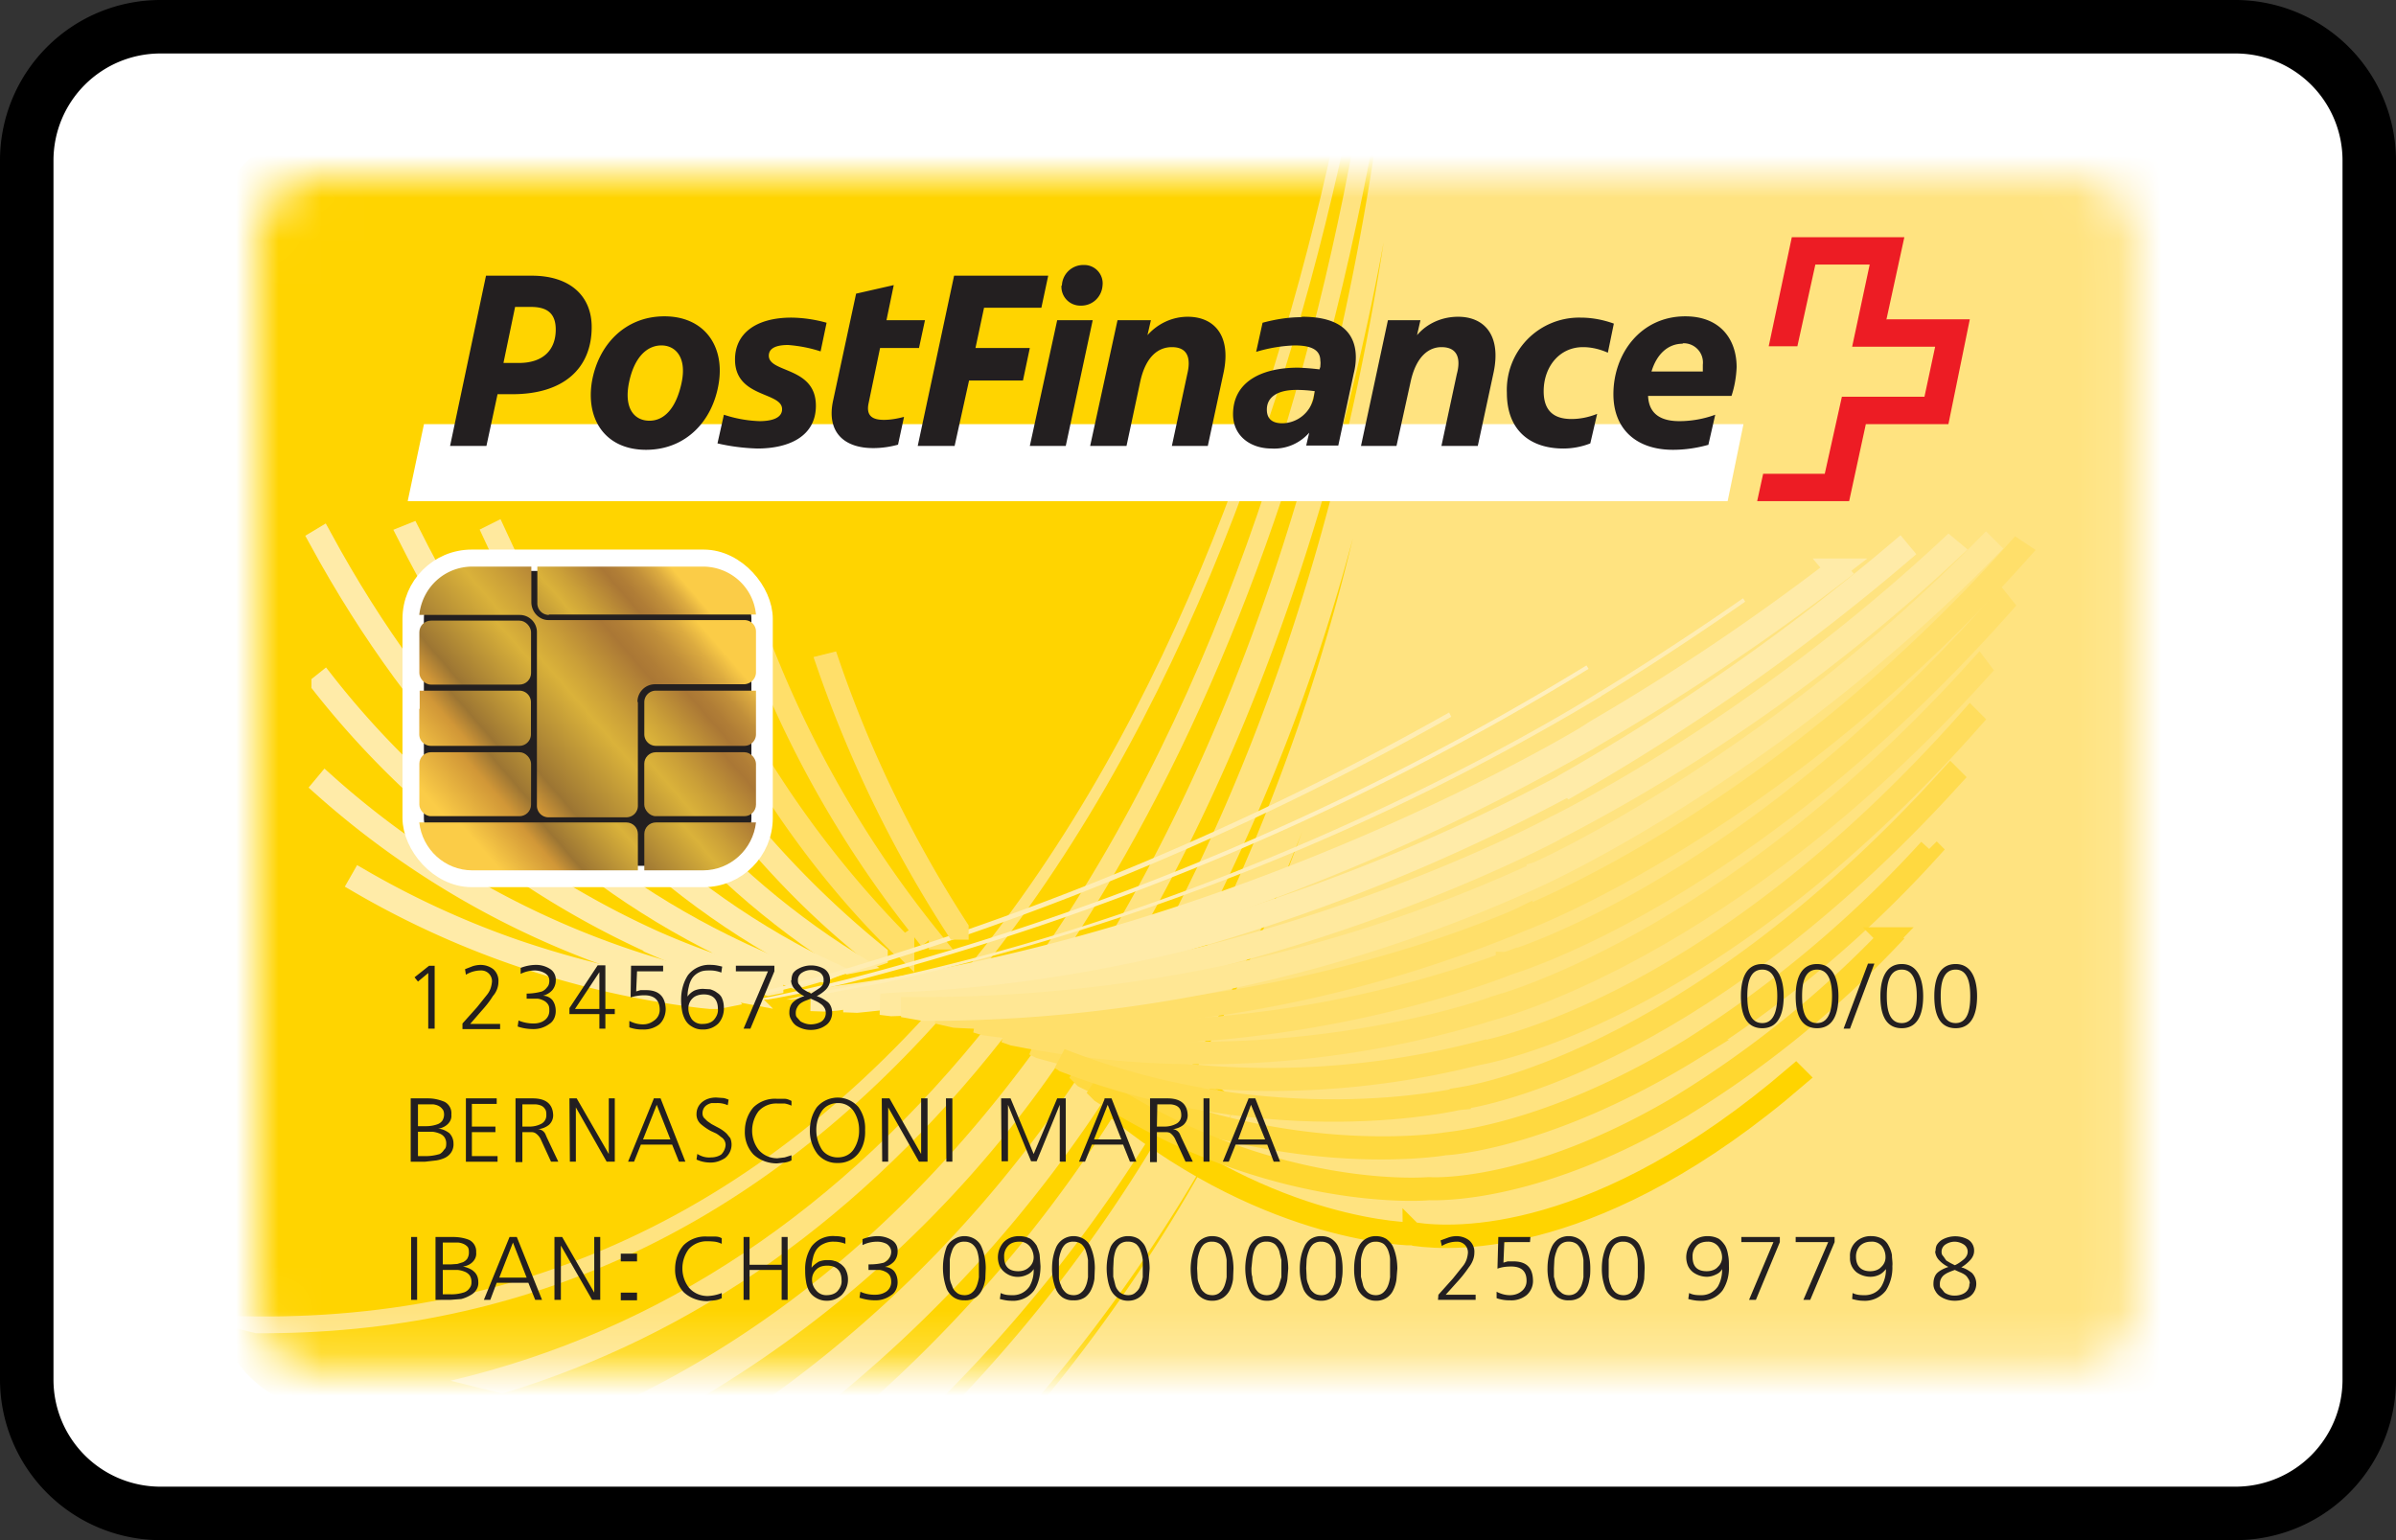 <svg width="56" height="36" viewBox="0 0 56 36" xmlns="http://www.w3.org/2000/svg" xmlns:xlink="http://www.w3.org/1999/xlink"><rect x="0" y="0" width="56" height="36" fill="#333333" stroke="none"/><defs><linearGradient x1="1.713%" y1="96.267%" x2="106.995%" y2="40.951%" id="c"><stop stop-color="#FBCC47" offset="0%"/><stop stop-color="#D19737" offset="20%"/><stop stop-color="#9C7533" offset="28%"/><stop stop-color="#DAB23A" offset="53%"/><stop stop-color="#CBA038" offset="61%"/><stop stop-color="#AA7735" offset="76%"/><stop stop-color="#B07D36" offset="80%"/><stop stop-color="#C18F3A" offset="87%"/><stop stop-color="#DCAB40" offset="94%"/><stop stop-color="#FBCC47" offset="100%"/></linearGradient><linearGradient x1="-50.139%" y1="99.584%" x2="204.161%" y2="-26.449%" id="d"><stop stop-color="#FBCC47" offset="0%"/><stop stop-color="#D19737" offset="20%"/><stop stop-color="#9C7533" offset="28%"/><stop stop-color="#DAB23A" offset="53%"/><stop stop-color="#CBA038" offset="61%"/><stop stop-color="#AA7735" offset="76%"/><stop stop-color="#B07D36" offset="80%"/><stop stop-color="#C18F3A" offset="87%"/><stop stop-color="#DCAB40" offset="94%"/><stop stop-color="#FBCC47" offset="100%"/></linearGradient><linearGradient x1="-22.469%" y1="79.667%" x2="231.831%" y2="-29.382%" id="e"><stop stop-color="#FBCC47" offset="0%"/><stop stop-color="#D19737" offset="20%"/><stop stop-color="#9C7533" offset="28%"/><stop stop-color="#DAB23A" offset="53%"/><stop stop-color="#CBA038" offset="61%"/><stop stop-color="#AA7735" offset="76%"/><stop stop-color="#B07D36" offset="80%"/><stop stop-color="#C18F3A" offset="87%"/><stop stop-color="#DCAB40" offset="94%"/><stop stop-color="#FBCC47" offset="100%"/></linearGradient><linearGradient x1="7.906%" y1="70.846%" x2="262.275%" y2="-55.227%" id="f"><stop stop-color="#FBCC47" offset="0%"/><stop stop-color="#D19737" offset="20%"/><stop stop-color="#9C7533" offset="28%"/><stop stop-color="#DAB23A" offset="53%"/><stop stop-color="#CBA038" offset="61%"/><stop stop-color="#AA7735" offset="76%"/><stop stop-color="#B07D36" offset="80%"/><stop stop-color="#C18F3A" offset="87%"/><stop stop-color="#DCAB40" offset="94%"/><stop stop-color="#FBCC47" offset="100%"/></linearGradient><linearGradient x1="28.43%" y1="54.092%" x2="158.419%" y2="29.366%" id="g"><stop stop-color="#FBCC47" offset="0%"/><stop stop-color="#D19737" offset="20%"/><stop stop-color="#9C7533" offset="28%"/><stop stop-color="#DAB23A" offset="53%"/><stop stop-color="#CBA038" offset="61%"/><stop stop-color="#AA7735" offset="76%"/><stop stop-color="#B07D36" offset="80%"/><stop stop-color="#C18F3A" offset="87%"/><stop stop-color="#DCAB40" offset="94%"/><stop stop-color="#FBCC47" offset="100%"/></linearGradient><linearGradient x1="-2.509%" y1="75.014%" x2="81.906%" y2="20.543%" id="h"><stop stop-color="#FBCC47" offset="0%"/><stop stop-color="#D19737" offset="20%"/><stop stop-color="#9C7533" offset="28%"/><stop stop-color="#DAB23A" offset="53%"/><stop stop-color="#CBA038" offset="61%"/><stop stop-color="#AA7735" offset="76%"/><stop stop-color="#B07D36" offset="80%"/><stop stop-color="#C18F3A" offset="87%"/><stop stop-color="#DCAB40" offset="94%"/><stop stop-color="#FBCC47" offset="100%"/></linearGradient><linearGradient x1="-136.546%" y1="129.968%" x2="117.753%" y2="20.919%" id="i"><stop stop-color="#FBCC47" offset="0%"/><stop stop-color="#D19737" offset="20%"/><stop stop-color="#9C7533" offset="28%"/><stop stop-color="#DAB23A" offset="53%"/><stop stop-color="#CBA038" offset="61%"/><stop stop-color="#AA7735" offset="76%"/><stop stop-color="#B07D36" offset="80%"/><stop stop-color="#C18F3A" offset="87%"/><stop stop-color="#DCAB40" offset="94%"/><stop stop-color="#FBCC47" offset="100%"/></linearGradient><linearGradient x1="-107.559%" y1="128.083%" x2="146.81%" y2="1.97%" id="j"><stop stop-color="#FBCC47" offset="0%"/><stop stop-color="#D19737" offset="20%"/><stop stop-color="#9C7533" offset="28%"/><stop stop-color="#DAB23A" offset="53%"/><stop stop-color="#CBA038" offset="61%"/><stop stop-color="#AA7735" offset="76%"/><stop stop-color="#B07D36" offset="80%"/><stop stop-color="#C18F3A" offset="87%"/><stop stop-color="#DCAB40" offset="94%"/><stop stop-color="#FBCC47" offset="100%"/></linearGradient><linearGradient x1="-84.834%" y1="95.812%" x2="169.114%" y2="1.443%" id="k"><stop stop-color="#FBCC47" offset="0%"/><stop stop-color="#D19737" offset="20%"/><stop stop-color="#9C7533" offset="28%"/><stop stop-color="#DAB23A" offset="53%"/><stop stop-color="#CBA038" offset="61%"/><stop stop-color="#AA7735" offset="76%"/><stop stop-color="#B07D36" offset="80%"/><stop stop-color="#C18F3A" offset="87%"/><stop stop-color="#DCAB40" offset="94%"/><stop stop-color="#FBCC47" offset="100%"/></linearGradient><linearGradient x1="-60.156%" y1="71.015%" x2="69.833%" y2="46.208%" id="l"><stop stop-color="#FBCC47" offset="0%"/><stop stop-color="#D19737" offset="20%"/><stop stop-color="#9C7533" offset="28%"/><stop stop-color="#DAB23A" offset="53%"/><stop stop-color="#CBA038" offset="61%"/><stop stop-color="#AA7735" offset="76%"/><stop stop-color="#B07D36" offset="80%"/><stop stop-color="#C18F3A" offset="87%"/><stop stop-color="#DCAB40" offset="94%"/><stop stop-color="#FBCC47" offset="100%"/></linearGradient><path d="M42.36 27.83a1.53 1.53 0 001.53-1.54V1.55C43.9.69 43.21 0 42.36 0H1.54C.69 0 0 .7 0 1.55v24.74a1.55 1.55 0 001.54 1.54h40.82z" id="a"/></defs><g fill="none" fill-rule="evenodd"><g fill-rule="nonzero"><path d="M0 3.75A3.75 3.75 0 013.75 0h48.5A3.76 3.76 0 0156 3.75v28.5A3.75 3.75 0 0152.25 36H3.75A3.76 3.76 0 010 32.25V3.75z" fill="#000"/><path d="M1.25 3.75v28.5a2.5 2.5 0 002.5 2.5h48.5a2.5 2.5 0 002.5-2.5V3.75a2.5 2.5 0 00-2.5-2.5H3.75a2.5 2.5 0 00-2.5 2.5z" fill="#FFF"/></g><g transform="translate(6.013 4.124)"><mask id="b" fill="#fff"><use xlink:href="#a"/></mask><g mask="url(#b)"><g transform="translate(-2.004 -8.85)"><rect fill="#FFD400" fill-rule="nonzero" x="1" y="7.762" width="46.05" height="29.909" rx="2.551"/><path d="M18.07 27.97C13.19 33.57 7.14 36.04 0 35.4l1.97.49c6.34.04 11.77-2.5 16.23-7.62 5.13-5.9 7.96-14.07 9.36-20.93h-.26c-1.4 6.78-4.18 14.85-9.23 20.64z" fill="#FFE380" fill-rule="nonzero"/><path d="M19.18 28.56c-3.52 4.46-7.75 7.28-12.66 8.44l1.21.3c4.48-1.35 8.4-4.1 11.7-8.3 3.25-4.13 5.88-9.73 7.58-16.17.52-1.97.9-3.82 1.2-5.5h-.45c-1.16 6.75-3.68 15.03-8.58 21.23z" fill="#FFE380" fill-rule="nonzero"/><path d="M28.25 7.33c-.92 6.73-3.17 15.09-7.9 21.7-2.94 4.1-6.44 7.02-10.5 8.79l1.23.3a26.62 26.62 0 009.62-8.5c4.17-5.84 6.47-12.96 7.63-19.23-.93 6.06-2.93 13.02-6.8 18.98a28.64 28.64 0 01-8.15 8.44h1.63a30.78 30.78 0 007.02-7.74 46 46 0 005.58-12.76 46.21 46.21 0 01-4.86 12.28 31.68 31.68 0 01-6.78 8.22h1.63c2.27-2.2 4.23-4.7 5.82-7.43a43.86 43.86 0 003-6.2c-.69 1.88-1.5 3.71-2.44 5.48-1.57 3-3.57 5.74-5.94 8.16h1.85c1.94-2.21 3.61-4.64 4.98-7.24a37.4 37.4 0 01-4.79 7.24h27.16V7.32h-19z" fill="#FFE380" fill-rule="nonzero"/><path d="M23.98 29.94c.28.17.56.33.85.47l-.39-.3-.46-.17z" fill="#FFD400" fill-rule="nonzero"/><path d="M23.98 29.94l-.04-.02.47.4c.3.16.61.3.92.44a10.9 10.9 0 01-.5-.35c-.29-.14-.57-.3-.85-.47z" fill="#FFD730" fill-rule="nonzero"/><path fill="#FFD940" fill-rule="nonzero" d="M23.94 29.92l.04.02-.08-.05z"/><path d="M6.98 9.36h.36c.16-.01.33.03.45.13s.2.23.19.37c0 .34-.24.51-.64.51h-.36V9.36zm.17.89h.18c.13.01.25-.02.35-.1a.31.31 0 00.11-.28c0-.1-.04-.2-.12-.27a.47.47 0 00-.3-.11h-.2l-.02.76zM8.1 9.36h.15v1.01h-.14zM8.57 9.36h.35c.27 0 .54.03.54.27 0 .12-.13.22-.29.24.06.01.11.05.14.1l.26.4h-.23l-.21-.35c-.06-.1-.13-.1-.24-.1h-.12v.45h-.2V9.36zm.2.44h.17c.2 0 .3-.07.3-.16 0-.1-.09-.15-.27-.15h-.2v.3z" fill="#FFD400" fill-rule="nonzero"/><path fill="#FFD400" fill-rule="nonzero" d="M9.55 9.36h.56v.13H9.7v.3h.39v.12h-.39v.34h.42v.12h-.56zM11.12 9.53a.4.4 0 00-.21-.06.4.4 0 000 .8.5.5 0 00.22-.06v.15a.61.61 0 01-.23.03.5.5 0 01-.53-.53.5.5 0 01.54-.52c.08 0 .16.02.23.05l-.02.14zM11.58 9.49h-.32v-.13h.78v.13h-.32v.88h-.14z"/><path d="M18.33 26.48c-3.2-4.8-5.89-12.88-5.89-26.48" opacity=".05" style="mix-blend-mode:multiply"/><path d="M17.76 26.68c-3.65-4.36-6.88-12-7.39-25.3" opacity=".07" style="mix-blend-mode:multiply"/><path d="M17.13 26.87c-4.07-3.92-7.8-11.1-8.83-24.1" opacity=".09" style="mix-blend-mode:multiply"/><path d="M16.53 27.07c-4.5-3.48-8.76-10.2-10.3-22.93" opacity=".1" style="mix-blend-mode:multiply"/><path d="M15.9 27.24C11 24.2 6.22 17.95 4.16 5.52" opacity=".12" style="mix-blend-mode:multiply"/><path d="M15.31 27.42C9.96 24.82 4.67 19.05 2.08 6.91" opacity=".14" style="mix-blend-mode:multiply"/><path d="M16.46 27.06l.03-.01h0a22.44 22.44 0 01-6.26-8.09l-.04.02c1.66 3.4 3.75 6.1 6.27 8.08z" stroke="#FFE794" stroke-width=".5" fill="#FFE794" fill-rule="nonzero"/><path d="M11.28 26.8c.87.38 1.76.7 2.67.95l.1-.02v-.02c-.94-.26-1.85-.58-2.74-.97a20.53 20.53 0 01-7.74-6.06l-.05.04a20.7 20.7 0 007.76 6.07z" stroke="#FFEBA8" stroke-width=".5" fill="#FFEDB3" fill-rule="nonzero"/><path d="M15.83 27.24l.05-.01h0C12.4 25.05 9.63 21.7 7.57 17.2l-.04.02c2.07 4.5 4.84 7.86 8.3 10.02z" stroke="#FFE99E" stroke-width=".5" fill="#FFE99E" fill-rule="nonzero"/><path d="M12.88 26.85c.56.28 1.13.52 1.7.74l.07-.02h0c-.58-.22-1.16-.47-1.74-.76-3.85-1.9-7-5.09-9.4-9.5l-.05.03c2.4 4.4 5.56 7.6 9.42 9.5z" stroke="#FFEBA8" stroke-width=".5" fill="#FFEBA8" fill-rule="nonzero"/><path d="M14.42 27c.26.15.53.29.8.42l.05-.02s0 0 0 0h0c-.28-.13-.55-.27-.82-.42-3.67-2.03-6.63-5.3-8.87-9.76l-.05.02c2.24 4.45 5.21 7.73 8.89 9.77z" stroke="#FFEBA8" stroke-width=".5" fill="#FFEBA8" fill-rule="nonzero"/><path d="M17.08 26.87h0l.03-.02a23.78 23.78 0 01-4.95-7.28h-.04 0c1.33 2.95 3 5.4 4.96 7.3zM17.7 26.67h.04a25.71 25.71 0 01-3.9-6.68h-.03 0a25.1 25.1 0 003.9 6.68z" stroke="#FFDF6A" stroke-width=".5" fill="#FFDF6A" fill-rule="nonzero"/><path d="M33.06 22.04h0l.3-.18a53.25 53.25 0 005.6-3.76l-.06-.07a52.93 52.93 0 01-5.58 3.75l-.3.19h0c-.12.07-7.8 4.7-17.1 6l-.3.04-.46.07-.21.03h-.01l.3.01h.08l.22-.02.77-.11a50.34 50.34 0 0016.75-5.95z" stroke="#FFEBA8" stroke-width=".5" fill="#FFEBA8" fill-rule="nonzero"/><path d="M33.12 20.36l-.05-.08a63.58 63.58 0 01-17.3 7.34 52 52 0 01-1.75.4l-.26.05-.01.01v.01h.19l.28-.05c.53-.1 1.48-.3 1.82-.4a63.33 63.33 0 0017.08-7.28z" fill="#FFEFBD" fill-rule="nonzero"/><path d="M33.42 20.99l.04-.02a69.6 69.6 0 003.32-2.18l-.05-.08a67.66 67.66 0 01-3.32 2.17l-.04.02v.02-.02c-.11.08-8.26 5.24-18.14 7l-.46.1-.4.09h.12l.34-.05 1.86-.35A56.57 56.57 0 0033.42 21z" fill="#FFEDB3" fill-rule="nonzero"/><path d="M15.16 27.65l.29-.07a68.7 68.7 0 0014.46-6.1l-.05-.1a68.52 68.52 0 01-14.47 6.1c-.76.22-1.52.41-2.27.58v.01h.2c.25-.05.62-.12.94-.2l.9-.22z" fill="#FFEDB3" fill-rule="nonzero"/><path d="M18.38 26.43c-1.25-1.93-2.26-4-3.01-6.18l-.04.01a28.46 28.46 0 003.02 6.18h.03z" stroke="#FFDF6A" stroke-width=".5" fill="#FFDF6A" fill-rule="nonzero"/><path d="M29.07 33.55h-.04c-.04 0-3.27 0-6.88-2.91l-.03.03.02.02c3.6 2.89 6.86 2.9 6.9 2.9l-.02-.02c0 .02.04.03.04.03.93.13 4.32.27 8.93-3.7l-.03-.03c-4.6 3.95-7.97 3.82-8.9 3.68z" stroke="#FFD400" stroke-width=".5" fill="#FFD400" fill-rule="nonzero"/><path d="M30.48 29.34v.01-.01a19.63 19.63 0 01-10.32-.19l.14.07a19.63 19.63 0 0010.2.16h0c.16-.03 5.44-.9 11.57-7.83l-.03-.03c-6.19 6.99-11.5 7.8-11.56 7.82z" stroke="#FFDD5D" stroke-width=".5" fill="#FFDD5D" fill-rule="nonzero"/><path d="M13.3 27.9l.13-.02s0 0 0 0a20.28 20.28 0 01-9.83-4.83l-.05.06a20.32 20.32 0 009.76 4.8z" stroke="#FFEBA8" stroke-width=".5" fill="#FFEFBD" fill-rule="nonzero"/><path d="M41.08 24.57a26.98 26.98 0 01-5.58 4.68c-3.36 2.06-5.72 2.18-5.75 2.2-.02 0-3.98.65-8.45-1.6l-.01.02.04.04c4.49 2.24 8.4 1.58 8.43 1.57.1 0 2.43-.15 5.76-2.2a26.77 26.77 0 005.58-4.69l-.02-.02z" stroke="#FFD940" stroke-width=".5" fill="#FFD940" fill-rule="nonzero"/><path d="M31.2 27.23v.02-.02a26.1 26.1 0 01-12.25 1.4l-.14-.01.2.06c6.56.9 12.15-1.38 12.22-1.41h0c.16-.05 5.6-1.68 11.56-8.4l-.04-.05c-6.02 6.8-11.48 8.4-11.55 8.4z" stroke="#FFDF6A" stroke-width=".5" fill="#FFDF6A" fill-rule="nonzero"/><path d="M30.84 28.28v.02-.01c-.06.02-5.3 1.89-11.36.56h0l.2.07c3.72.74 7.56.53 11.19-.6h0c.14-.04 5.51-1.42 11.4-7.94l-.03-.04c-5.94 6.57-11.33 7.93-11.4 7.94z" stroke="#FFDF6A" stroke-width=".5" fill="#FFDF6A" fill-rule="nonzero"/><path d="M40.13 26.65a24.34 24.34 0 01-4.94 3.96c-3.4 2-5.7 1.89-5.8 1.88-.03 0-3.61.32-7.66-2.28l-.02.03.02.02c4.03 2.58 7.63 2.28 7.66 2.27.1 0 2.41.13 5.82-1.88a24 24 0 004.94-3.98l-.02-.02z" stroke="#FFD730" stroke-width=".5" fill="#FFD730" fill-rule="nonzero"/><path d="M30.12 30.4h0c-.06 0-4.38 1.03-9.34-.92h0l.09.06c4.93 1.9 9.21.89 9.26.87h0c.14-.01 5.33-.74 11.48-7.51l-.03-.03c-6.19 6.83-11.4 7.51-11.46 7.52z" stroke="#FFDB4F" stroke-width=".5" fill="#FFDB4F" fill-rule="nonzero"/><path d="M31.56 26.18v.02-.02c-.08.04-6.08 2.77-13.17 2.27h0l-.3-.01v.01l.22.05a30.1 30.1 0 0013.28-2.27h0c.14-.05 5.93-2.26 11.6-8.6l-.06-.04c-5.69 6.36-11.5 8.56-11.57 8.6z" stroke="#FFDF6A" stroke-width=".5" fill="#FFDF6A" fill-rule="nonzero"/><path d="M32.69 23.1a51.1 51.1 0 007.74-5.45l-.05-.06c-2.4 2.04-5 3.86-7.73 5.42v.02-.01a44.74 44.74 0 01-16.95 5.12s0 0 0 0h.07l.25.01a44.22 44.22 0 0016.66-5.09v.03z" stroke="#FFEBA8" stroke-width=".5" fill="#FFEBA8" fill-rule="nonzero"/><path d="M12.7 28c-1.6-.19-3.17-.55-4.69-1.07a20.77 20.77 0 01-3.58-1.64l-.04.07a20.82 20.82 0 008 2.68l.2.02h.18l.15-.03s0 0 0 0c-.02-.03-.18-.03-.22-.03z" stroke="#FFEBA8" stroke-width=".5" fill="#FFEDB3" fill-rule="nonzero"/><path d="M32.32 24.13a41.3 41.3 0 009.28-6.55l-.06-.05c-4.67 4.35-9.2 6.51-9.25 6.54v.02-.02c-.1.05-7.01 3.76-15.25 4.1l-.46.03h0s0 0 0 0l.25.03c8.34-.26 15.4-4.05 15.5-4.1h0z" stroke="#FFE99E" stroke-width=".5" fill="#FFE99E" fill-rule="nonzero"/><path d="M31.96 25.19h0c.12-.06 5.41-2.46 10.5-7.64l-.05-.05c-5.11 5.2-10.42 7.6-10.49 7.62v.01h0a34.4 34.4 0 01-14.17 3.15H17.3v.01l.28.05a34.3 34.3 0 0014.38-3.15z" stroke="#FFE794" stroke-width=".5" fill="#FFE794" fill-rule="nonzero"/><path fill="#FFF" fill-rule="nonzero" d="M36.37 16.44l.37-1.8H5.9l-.38 1.8z"/><path d="M40.08 12.2l.42-1.93h-2.63l-.54 2.55H38l.42-1.91h1.27l-.41 1.92h1.94L40.97 14h-1.93l-.4 1.8H37.2l-.14.64h2.15l.39-1.8h1.93l.5-2.45h-1.94z" fill="#ED1C24" fill-rule="nonzero"/><path d="M7.76 13.2l.27-1.3h.37c.39 0 .58.16.58.53 0 .48-.3.78-.86.78h-.36zm-.15.74h.36c1.19 0 1.85-.6 1.85-1.57 0-.73-.51-1.2-1.4-1.2H7.35l-.84 3.98h.85l.26-1.21zm3.56.62c-.34 0-.6-.27-.48-.88.12-.6.42-.88.76-.88.33 0 .6.28.47.88s-.41.88-.75.88zm-.08.68c.93 0 1.56-.67 1.7-1.56.14-.88-.35-1.56-1.27-1.56-.93 0-1.56.68-1.7 1.56-.13.89.35 1.56 1.27 1.56zm3.18-.95c0 .23-.29.28-.53.28-.28-.01-.56-.06-.83-.15l-.15.67c.3.07.61.11.93.12.75 0 1.37-.29 1.37-1 0-.92-1.1-.76-1.1-1.17 0-.18.18-.25.45-.25.26.02.52.07.76.15l.14-.67a3.2 3.2 0 00-.82-.12c-.83 0-1.32.37-1.32.98 0 .9 1.1.75 1.1 1.16zm3.2-1.43l.14-.65h-.9l.17-.82-.88.2-.54 2.51c-.15.71.24 1.1.94 1.1.2 0 .4-.03.58-.08l.14-.65c-.15.04-.31.07-.47.07-.25 0-.42-.08-.36-.38l.27-1.3h.91zm.83 2.3l.34-1.54h1.26l.16-.76h-1.27l.2-.94h1.34l.16-.75h-2.2l-.85 3.98h.86zm2.4-2.95l-.64 2.94h.84l.63-2.94h-.84zm.1-.81a.44.44 0 00.44.47c.28.01.5-.2.52-.47a.43.43 0 00-.44-.48.5.5 0 00-.51.48zm1.52 3.75l.32-1.5c.13-.6.43-.81.74-.81.4 0 .44.3.36.63l-.36 1.68h.84l.37-1.72c.18-.86-.22-1.3-.84-1.3-.36 0-.7.16-.94.43l.08-.35h-.78l-.64 2.94h.85zm4.1-3.01c-.32 0-.62.05-.92.13l-.15.68c.3-.09.6-.14.9-.15.45 0 .6.14.6.36.01.05 0 .1 0 .14l-.02.06a5.82 5.82 0 00-.5-.04c-.84 0-1.52.32-1.52 1.09 0 .5.4.8.9.8.34.02.66-.12.88-.37l-.07.3h.75l.36-1.68c.03-.12.05-.25.05-.38 0-.5-.28-.95-1.25-.95h-.02zm-.82 2.16c0-.3.26-.46.69-.46.14 0 .29.01.43.03l-.03.17a.76.76 0 01-.73.58c-.24 0-.36-.11-.36-.32zm3.03.85l.33-1.5c.13-.6.43-.81.72-.81.4 0 .45.3.36.63l-.36 1.68h.85l.37-1.72c.18-.86-.21-1.3-.83-1.3-.37 0-.72.15-.96.43l.08-.35h-.76l-.63 2.94h.83zm4.09-.63c-.39 0-.65-.17-.65-.65 0-.56.36-1.03.92-1.03.2 0 .4.05.58.13l.14-.68c-.25-.09-.51-.14-.78-.14a1.69 1.69 0 00-1.72 1.76c0 .88.55 1.3 1.32 1.3.21 0 .43-.04.63-.12l.16-.69c-.2.08-.4.12-.6.12zm3.2.6l.16-.7c-.27.1-.56.15-.84.15-.38 0-.71-.13-.73-.59h1.95c.07-.21.11-.44.12-.67 0-.65-.38-1.19-1.2-1.19-1.04 0-1.68.87-1.68 1.82 0 .82.54 1.3 1.39 1.3.28 0 .56-.04.84-.12zm-.6-2.37a.45.45 0 01.47.5v.16h-1.2c.12-.4.38-.65.73-.65zM6.02 27.3h.13v1.47H6v-1.3l-.24.2-.08-.1zM6.8 28.65l.34-.38.24-.3c.07-.09.1-.19.11-.3a.25.25 0 00-.25-.26.67.67 0 00-.36.1l-.02-.13.18-.07a.68.68 0 01.18-.03c.1 0 .21.03.3.1.08.07.13.18.12.3 0 .12-.05.24-.13.33-.08.13-.17.24-.27.35l-.26.3h.7v.12H6.8v-.13zM8.29 27.95h.04a1.32 1.32 0 00.33-.05.3.3 0 00.12-.1c.04-.04.05-.1.05-.15a.2.2 0 00-.03-.11.26.26 0 00-.08-.07.48.48 0 00-.23-.06.76.76 0 00-.33.08v-.14a1 1 0 01.35-.07.6.6 0 01.33.09c.1.06.15.17.14.28 0 .08-.03.16-.08.22a.43.43 0 01-.22.13.3.3 0 01.22.1c.06.08.08.17.08.26 0 .12-.05.24-.15.3a.61.61 0 01-.38.12c-.12 0-.25-.02-.36-.06l.02-.14a.92.92 0 00.35.07c.09 0 .18-.02.25-.07a.27.27 0 00.12-.23c0-.06 0-.11-.04-.16a.26.26 0 00-.1-.08.4.4 0 00-.13-.04H8.3v-.12zM9.3 28.29l.66-1h.18v1.02h.22v.12h-.22v.34H10v-.34h-.7v-.14zm.7-.84l-.57.86H10v-.86zM11.49 27.43h-.61l-.02.47.1-.03h.13c.3 0 .45.15.46.44 0 .13-.05.27-.15.36a.58.58 0 01-.38.12.88.88 0 01-.32-.05v-.15c.1.05.2.08.32.08.1 0 .18-.03.26-.09a.3.3 0 00.13-.25c0-.23-.13-.34-.36-.34-.11 0-.22.02-.32.05l.01-.74h.75v.13zM12.41 28.79a.45.45 0 01-.25-.07.4.4 0 01-.15-.15.67.67 0 01-.08-.23 1.55 1.55 0 01-.02-.25c0-.2.05-.4.16-.57a.63.63 0 01.55-.24c.08 0 .17.02.25.04l-.02.14a.7.7 0 00-.25-.05c-.1 0-.18 0-.26.04a.42.42 0 00-.17.14.57.57 0 00-.08.2c-.02.08-.03.15-.03.23.04-.06.1-.11.16-.14a.52.52 0 01.2-.04l.17.01c.06.02.11.04.16.08.05.03.1.08.12.14.03.07.04.15.04.23 0 .12-.04.25-.13.35a.5.5 0 01-.37.14zm.03-.82c-.1 0-.2.03-.26.09a.32.32 0 00-.1.24c0 .09.03.17.08.25a.3.3 0 00.26.11c.1 0 .2-.03.26-.1s.1-.16.09-.25c0-.22-.11-.34-.33-.34zM13.94 27.43h-.75v-.13h.9v.13l-.56 1.34h-.16zM14.49 27.64c0-.06.01-.12.04-.17a.35.35 0 01.12-.1.62.62 0 01.6 0 .3.3 0 01.14.27c0 .08-.04.16-.1.22a.83.83 0 01-.21.15c.1.03.18.08.26.14.07.06.1.16.1.25 0 .12-.06.24-.16.3-.1.07-.22.1-.34.1a.62.62 0 01-.34-.1.35.35 0 01-.11-.13.3.3 0 01-.05-.18c0-.1.03-.19.1-.25s.15-.1.25-.13a.66.66 0 01-.21-.15.32.32 0 01-.1-.22zm.8.75a.2.2 0 00-.04-.12.24.24 0 00-.08-.08.63.63 0 00-.12-.07l-.11-.05-.13.05a.6.6 0 00-.11.06.28.28 0 00-.08.1.25.25 0 00-.03.12c0 .04 0 .08.03.11l.08.09c.07.04.15.07.24.07.08 0 .17-.02.24-.06a.24.24 0 00.11-.23zm-.65-.75c0 .03 0 .07.03.1l.08.1.1.06.1.05.2-.13a.27.27 0 00.07-.08.18.18 0 00.02-.1.2.2 0 00-.1-.19.4.4 0 00-.2-.05.38.38 0 00-.2.06.2.2 0 00-.1.18zM5.6 30.4H6c.13 0 .26.03.38.08a.3.3 0 01.16.3c.02.16-.12.3-.31.33.1 0 .19.05.26.1.07.07.1.16.1.24.01.14-.06.27-.2.34a.78.78 0 01-.2.06l-.26.03h-.34V30.4zm.16 1.35h.18a1.14 1.14 0 00.33-.05.28.28 0 00.1-.1c.04-.03.05-.08.05-.13a.26.26 0 00-.04-.16.25.25 0 00-.12-.09.6.6 0 00-.16-.04H5.76v.57zm0-.7h.19a.78.78 0 00.28-.05.24.24 0 00.1-.08c.03-.05.04-.1.04-.14 0-.05-.01-.1-.04-.13a.25.25 0 00-.1-.08.4.4 0 00-.11-.03h-.36v.51zM6.88 30.4h.72v.13h-.58v.53h.55v.13h-.55v.56h.6v.13h-.74zM8.04 30.4h.4c.31 0 .47.13.48.39a.3.3 0 01-.1.23.47.47 0 01-.26.1.2.2 0 01.18.12l.03.07.27.57h-.17l-.23-.5a.35.35 0 00-.14-.17.17.17 0 00-.07-.02H8.2v.7h-.16V30.4zm.16.66h.16c.1 0 .19-.02.27-.06a.22.22 0 00.13-.21c0-.05 0-.1-.03-.14a.2.2 0 00-.09-.08.38.38 0 00-.13-.03H8.2v.52zM9.3 30.4h.17l.75 1.3v-1.3h.14v1.48h-.19l-.72-1.27v1.27h-.14zM11.27 30.4h.16l.58 1.48h-.15l-.16-.4h-.73l-.16.4h-.14l.6-1.47zm-.25.96h.64l-.32-.81-.32.81zM12.29 31.7c.1.06.2.09.32.08.08 0 .17-.02.24-.07.06-.06.1-.15.1-.23a.22.22 0 00-.11-.18.75.75 0 00-.11-.08l-.13-.06a1.37 1.37 0 01-.23-.16.3.3 0 01-.1-.23c0-.12.05-.22.14-.29.09-.07.2-.1.32-.1l.14.01c.05 0 .1.02.15.04l-.02.13a.58.58 0 00-.27-.05h-.11a.33.33 0 00-.1.04.23.23 0 00-.08.08.25.25 0 00-.03.12c0 .04.01.07.03.1l.08.08.1.07.13.07c.08.04.16.09.23.16l.08.1a.4.4 0 01-.13.47c-.1.06-.2.1-.33.1a.77.77 0 01-.33-.07l.02-.14zM14.49 30.57a.64.64 0 00-.16-.05h-.17a.56.56 0 00-.44.18c-.2.27-.2.64 0 .9.11.13.27.2.44.2l.17-.02.16-.05v.12a.51.51 0 01-.16.05l-.18.02c-.2 0-.4-.07-.55-.21a.76.76 0 01-.2-.55c0-.2.07-.4.2-.55a.72.72 0 01.55-.2h.18c.05 0 .1.02.16.05v.11zM14.92 31.14c0-.19.05-.37.16-.53a.64.64 0 01.98 0c.11.16.16.34.15.53.01.2-.04.4-.16.55a.59.59 0 01-.48.22.58.58 0 01-.48-.22.88.88 0 01-.17-.55zm.65-.63c-.15 0-.3.07-.38.2a.8.8 0 00-.12.43c0 .16.04.3.12.44.08.13.23.2.38.2.16 0 .3-.07.38-.2a.79.79 0 00.12-.44.8.8 0 00-.12-.43.43.43 0 00-.38-.2zM16.6 30.4h.18l.74 1.3v-1.3h.15v1.48h-.2l-.72-1.27v1.27h-.14zM18.1 30.4h.15v1.48h-.14zM19.39 30.4h.22l.54 1.3.55-1.3h.2v1.48h-.14v-1.33l-.54 1.32h-.13l-.54-1.32v1.32h-.15zM21.8 30.4h.17l.58 1.48h-.15l-.16-.4h-.73l-.16.4h-.14l.6-1.47zm-.24.96h.64l-.32-.81-.32.81zM22.87 30.4h.41c.3 0 .46.13.47.39a.3.3 0 01-.1.23.47.47 0 01-.25.1.2.2 0 01.17.12l.03.07.27.57h-.17l-.23-.5a.37.37 0 00-.13-.17.18.18 0 00-.08-.02h-.23v.7h-.16V30.4zm.16.66h.17c.1 0 .19-.02.27-.06a.22.22 0 00.13-.21c0-.05-.01-.1-.03-.14a.2.2 0 00-.09-.08.38.38 0 00-.13-.03h-.31l-.01.52zM24.12 30.4h.14v1.48h-.14zM25.17 30.4h.16l.58 1.48h-.15l-.15-.4h-.74l-.16.4h-.14l.6-1.47zm-.25.96h.64l-.33-.81-.3.81zM5.6 33.64h.14v1.47H5.6zM6.17 33.64h.4c.14 0 .27.02.39.07a.3.3 0 01.16.29c.02.16-.12.31-.31.33.1.02.2.06.26.12.07.06.1.15.1.24.01.13-.06.25-.2.32a.8.8 0 01-.2.08l-.26.02h-.34v-1.47zm.17 1.34h.18a.94.94 0 00.33-.05.27.27 0 00.12-.1c.03-.04.04-.08.04-.13a.28.28 0 00-.04-.16.27.27 0 00-.12-.09.57.57 0 00-.17-.04H6.34v.57zm0-.7h.2l.14-.01.13-.04a.26.26 0 00.1-.08c.03-.05.04-.1.04-.14 0-.05 0-.1-.03-.14a.3.3 0 00-.1-.07.41.41 0 00-.12-.03h-.36v.51zM7.9 33.64h.17l.59 1.47H8.5l-.16-.4H7.6l-.15.4H7.3l.6-1.47zm-.24.95h.64l-.32-.82-.32.82zM8.95 33.64h.18l.75 1.3v-1.3h.14v1.47h-.19l-.73-1.27v1.27h-.15zM10.88 34.21h-.38v-.18h.38v.18zm-.38.73h.38v.18h-.38v-.18zM12.86 33.8a.54.54 0 00-.16-.05 1.4 1.4 0 00-.17-.01.57.57 0 00-.44.18c-.2.27-.2.64 0 .9.11.13.27.2.44.2a1 1 0 00.33-.07v.12a.48.48 0 01-.16.05l-.18.02c-.2 0-.4-.07-.55-.21a.77.77 0 01-.2-.55c0-.2.07-.4.2-.55a.72.72 0 01.55-.2h.18c.06 0 .11.01.16.04v.13zM13.37 33.64h.14v.65h.75v-.65h.14v1.47h-.14v-.7h-.75v.7h-.14zM15.3 35.13a.46.46 0 01-.24-.07.42.42 0 01-.16-.16.68.68 0 01-.07-.22 1.37 1.37 0 01-.02-.25c-.01-.2.04-.4.15-.57a.63.63 0 01.55-.24c.08 0 .16.01.24.04v.14a.69.69 0 00-.26-.05.51.51 0 00-.25.05.4.4 0 00-.17.14.55.55 0 00-.08.2.9.9 0 00-.03.22c.04-.06.1-.1.16-.14a.51.51 0 01.2-.04c.06 0 .12 0 .17.02.06.01.1.04.15.07.05.04.1.09.12.14a.5.5 0 01.05.23c0 .13-.05.25-.14.35a.5.5 0 01-.37.14zm.03-.82c-.1 0-.19.02-.26.09a.32.32 0 00-.1.23c0 .1.03.18.09.25a.3.3 0 00.25.12c.1 0 .2-.03.26-.1s.1-.16.09-.25c0-.22-.12-.34-.33-.34zM16.28 34.28h.04a1.29 1.29 0 00.33-.04c.04-.02.09-.05.12-.1.03-.04.05-.1.05-.15a.2.2 0 00-.03-.11.26.26 0 00-.08-.08.48.48 0 00-.23-.05.76.76 0 00-.33.08v-.14a1 1 0 01.35-.07c.12 0 .23.03.33.09s.15.16.14.28c0 .08-.03.16-.08.22a.44.44 0 01-.22.13.3.3 0 01.22.1c.06.08.08.17.08.26 0 .12-.05.24-.15.3a.6.6 0 01-.38.12c-.12 0-.24-.02-.36-.06l.02-.14a.8.8 0 00.34.07c.1 0 .18-.02.26-.07a.27.27 0 00.12-.24c0-.05-.01-.1-.04-.15a.25.25 0 00-.1-.08.39.39 0 00-.13-.04h-.26v-.13zM18.53 33.62c.18 0 .34.1.4.25.07.16.1.33.1.5l-.01.25a.8.8 0 01-.07.24.45.45 0 01-.15.19.44.44 0 01-.27.07.42.42 0 01-.25-.07.49.49 0 01-.16-.19 1.43 1.43 0 010-1 .45.45 0 01.17-.17.45.45 0 01.24-.07zm0 .13a.28.28 0 00-.19.06.34.34 0 00-.1.16.83.83 0 00-.05.2v.4c0 .07.02.14.05.2.02.07.05.12.1.16.05.05.12.07.2.07.06 0 .13-.02.18-.07.05-.04.08-.1.1-.15a.92.92 0 00.05-.2v-.2-.2a.93.93 0 00-.04-.21.36.36 0 00-.11-.16.29.29 0 00-.19-.06zM19.81 33.62c.1 0 .18.02.26.06.06.04.11.1.15.16.03.07.06.15.07.22l.02.26c0 .2-.04.4-.15.57a.62.62 0 01-.55.24c-.08 0-.17-.02-.25-.04l.02-.14c.08.04.16.05.25.05.17.01.32-.06.42-.2a.76.76 0 00.1-.41c-.03.05-.08.1-.15.13a.5.5 0 01-.37.03.48.48 0 01-.15-.08.44.44 0 01-.12-.14.53.53 0 01.09-.57c.1-.1.23-.14.36-.14zm-.02.82c.1 0 .19-.03.26-.1a.3.3 0 00.1-.23.43.43 0 00-.09-.25.3.3 0 00-.25-.11c-.1 0-.2.03-.26.1a.35.35 0 00-.09.25c0 .22.1.34.33.34zM21.08 33.62c.18 0 .34.1.4.25.07.16.1.33.1.5l-.01.25a.85.85 0 01-.07.24.47.47 0 01-.15.19.44.44 0 01-.27.07.42.42 0 01-.26-.07.46.46 0 01-.15-.19 1.26 1.26 0 01-.09-.49c0-.17.03-.34.1-.5a.45.45 0 01.16-.18.45.45 0 01.24-.07zm0 .13a.28.28 0 00-.19.06.38.38 0 00-.1.16.92.92 0 00-.05.2v.4c0 .07.02.14.05.2.02.07.06.12.1.16.05.05.12.07.2.07.06 0 .13-.02.18-.07.05-.04.08-.1.1-.15.03-.07.04-.14.05-.2v-.2-.2a1.06 1.06 0 00-.05-.21.36.36 0 00-.1-.16.3.3 0 00-.19-.06zM22.36 33.62c.09 0 .17.02.25.07.06.05.12.11.15.18.07.16.1.34.1.51l-.02.25a.85.85 0 01-.07.24.47.47 0 01-.15.18.44.44 0 01-.26.08.42.42 0 01-.26-.08.46.46 0 01-.15-.18 1 1 0 01-.07-.24 1.4 1.4 0 01.07-.76.45.45 0 01.16-.18.45.45 0 01.25-.07zm0 .13a.28.28 0 00-.2.06.38.38 0 00-.1.16.93.93 0 00-.04.2l-.01.2v.2l.05.2c.02.07.06.12.1.16.06.05.13.07.2.07s.13-.02.18-.07c.05-.04.09-.1.1-.15a.92.92 0 00.06-.2v-.2-.2a.93.93 0 00-.05-.21.36.36 0 00-.1-.16.3.3 0 00-.2-.06zM24.32 33.62c.09 0 .18.02.25.07s.12.11.15.18c.07.16.1.34.1.51l-.01.25a.85.85 0 01-.07.24.47.47 0 01-.15.18.44.44 0 01-.27.08.42.42 0 01-.26-.08.46.46 0 01-.15-.18.92.92 0 01-.07-.24 1.4 1.4 0 01.08-.76.43.43 0 01.16-.18.44.44 0 01.24-.07zm0 .13a.28.28 0 00-.19.06.38.38 0 00-.1.16.92.92 0 00-.05.2l-.01.2.01.2c0 .07.02.14.05.2.02.07.05.12.1.16.05.05.12.07.2.07.06 0 .13-.02.18-.07.05-.04.08-.1.1-.15a.92.92 0 00.05-.2v-.2-.2a.93.93 0 00-.05-.21.36.36 0 00-.1-.16.3.3 0 00-.19-.06zM25.6 33.62c.08 0 .17.02.25.07.06.05.12.11.15.18.07.16.1.34.1.51l-.02.25a.92.92 0 01-.07.24.43.43 0 01-.42.26.42.42 0 01-.25-.08.46.46 0 01-.15-.18.92.92 0 01-.07-.24 1.4 1.4 0 01.07-.76.43.43 0 01.16-.18.44.44 0 01.25-.07zm0 .13a.28.28 0 00-.2.06.36.36 0 00-.1.16.92.92 0 00-.04.2l-.02.2c0 .07 0 .14.02.2 0 .07.02.14.04.2.02.07.06.12.1.16.06.05.13.07.2.07.06 0 .13-.02.18-.07a.4.4 0 00.1-.15l.06-.2v-.2-.2l-.05-.21a.39.39 0 00-.1-.16.3.3 0 00-.2-.06zM26.87 33.62c.09 0 .18.02.25.07s.12.11.15.18c.07.16.1.34.1.51 0 .08 0 .16-.02.25 0 .08-.03.16-.07.24a.43.43 0 01-.41.26.42.42 0 01-.26-.08.47.47 0 01-.15-.18 1.25 1.25 0 01-.09-.49c0-.17.03-.35.1-.5a.43.43 0 01.15-.19.44.44 0 01.25-.07zm0 .13a.28.28 0 00-.19.06.38.38 0 00-.1.16.83.83 0 00-.05.2l-.01.2.01.2c0 .07.02.14.05.2.02.07.05.12.1.16.05.05.12.07.2.07.06 0 .13-.02.18-.07a.4.4 0 00.1-.15c.03-.07.04-.14.05-.2v-.2-.2c0-.08-.02-.15-.05-.21a.39.39 0 00-.1-.16.3.3 0 00-.19-.06zM28.14 33.62c.1 0 .18.02.26.07.06.05.12.11.15.18.07.16.1.34.1.51l-.02.25a.8.8 0 01-.07.24.43.43 0 01-.42.26.42.42 0 01-.25-.08.49.49 0 01-.16-.18 1.25 1.25 0 01-.09-.49c0-.17.03-.35.1-.5a.45.45 0 01.16-.19.45.45 0 01.24-.07zm0 .13a.28.28 0 00-.18.06.34.34 0 00-.11.16.83.83 0 00-.05.2v.4l.05.2c.02.07.06.12.1.16.06.05.12.07.2.07.06 0 .13-.02.18-.07a.4.4 0 00.1-.15c.03-.07.04-.14.05-.2v-.2-.2c0-.08-.02-.15-.04-.21a.39.39 0 00-.1-.16.3.3 0 00-.2-.06zM29.61 34.99l.34-.38.24-.3c.07-.09.1-.19.11-.3a.25.25 0 00-.26-.26.66.66 0 00-.35.1l-.03-.13.19-.07a.62.62 0 01.18-.03c.1 0 .21.03.3.1.08.07.13.18.12.29 0 .12-.05.24-.13.34a2.9 2.9 0 01-.27.34l-.27.3h.7v.12h-.88l.01-.12zM31.75 33.76h-.6l-.02.48.1-.03h.13c.3 0 .45.14.46.43a.44.44 0 01-.15.36.57.57 0 01-.39.12.88.88 0 01-.31-.05v-.15c.1.05.2.08.31.08.1 0 .2-.03.27-.09a.3.3 0 00.12-.25c0-.22-.12-.33-.36-.33-.1 0-.21.01-.32.05l.02-.74h.75l-.01.12zM32.66 33.62c.17 0 .33.1.4.25.07.16.1.33.1.5 0 .09 0 .17-.02.25a.8.8 0 01-.07.24.47.47 0 01-.15.19.44.44 0 01-.26.07.42.42 0 01-.26-.07.47.47 0 01-.15-.19 1.26 1.26 0 01-.09-.49c0-.17.03-.34.1-.5a.45.45 0 01.15-.18.45.45 0 01.25-.07zm0 .13a.27.27 0 00-.19.06.34.34 0 00-.1.16.83.83 0 00-.05.2l-.01.2v.2l.05.2c.02.07.06.12.11.16.05.05.12.07.19.07s.13-.02.19-.07c.04-.04.08-.1.1-.15a.92.92 0 00.05-.2v-.2-.2a.93.93 0 00-.05-.21.36.36 0 00-.1-.16.3.3 0 00-.2-.06zM33.93 33.62c.18 0 .34.1.4.25.07.16.1.33.1.5l-.01.25a.85.85 0 01-.07.24.47.47 0 01-.15.19.44.44 0 01-.27.07.42.42 0 01-.25-.07.47.47 0 01-.16-.19 1.26 1.26 0 01-.09-.49c0-.17.03-.34.1-.5a.45.45 0 01.16-.18.45.45 0 01.24-.07zm0 .13a.28.28 0 00-.19.06.38.38 0 00-.1.16.92.92 0 00-.05.2v.4c.01.07.02.14.05.2.02.07.06.12.1.16.06.05.12.07.2.07.06 0 .13-.02.18-.07.05-.04.08-.1.1-.15a.92.92 0 00.05-.2v-.2-.2a.93.93 0 00-.04-.21.36.36 0 00-.11-.16.3.3 0 00-.19-.06zM35.9 33.62c.1 0 .18.02.26.06.06.04.11.1.15.16.04.07.06.15.07.22.02.09.02.18.02.26.01.2-.04.4-.15.57a.62.62 0 01-.55.24c-.08 0-.17-.02-.25-.04l.02-.14c.08.04.16.05.25.05.17.01.32-.06.42-.2a.78.78 0 00.1-.41c-.03.06-.08.1-.15.13a.48.48 0 01-.2.05.56.56 0 01-.32-.1.42.42 0 01-.12-.14.52.52 0 01.09-.57c.1-.1.23-.14.36-.14zm-.02.82c.1 0 .2-.03.26-.1a.3.3 0 00.1-.23.42.42 0 00-.09-.25.3.3 0 00-.25-.11c-.1 0-.2.03-.26.1a.35.35 0 00-.09.25c0 .22.1.34.33.34zM37.44 33.76h-.75v-.12h.9v.12l-.56 1.35h-.16zM38.72 33.76h-.76v-.12h.91v.12l-.57 1.35h-.16zM39.73 33.62c.09 0 .17.02.25.06.07.04.12.1.15.16a.7.7 0 01.08.22c0 .09.02.18.01.26a1 1 0 01-.15.57.62.62 0 01-.54.24c-.09 0-.17-.02-.25-.04l.01-.14c.08.04.17.05.25.05.17.01.33-.06.42-.2a.78.78 0 00.11-.41c-.04.05-.09.1-.15.13a.48.48 0 01-.21.05.56.56 0 01-.32-.1.42.42 0 01-.16-.36.44.44 0 01.13-.35.5.5 0 01.37-.14zm-.03.82c.1 0 .2-.03.26-.1a.3.3 0 00.1-.23.42.42 0 00-.08-.25.3.3 0 00-.26-.11c-.1 0-.19.03-.26.1a.37.37 0 00-.09.25c0 .22.12.34.33.34zM41.23 33.97c0-.06.01-.12.04-.16a.35.35 0 01.12-.11.63.63 0 01.6 0 .3.3 0 01.14.27c0 .08-.04.16-.1.22a.87.87 0 01-.2.16c.09.02.17.07.25.13a.37.37 0 01-.06.56c-.1.06-.22.09-.34.09a.6.6 0 01-.34-.1.34.34 0 01-.11-.12.3.3 0 01-.05-.18c0-.1.03-.2.1-.26s.16-.1.25-.13a.69.69 0 01-.21-.15.33.33 0 01-.1-.22zm.8.76a.2.2 0 00-.04-.12.25.25 0 00-.08-.09.63.63 0 00-.12-.06l-.11-.05a1.5 1.5 0 00-.13.05.5.5 0 00-.11.06.26.26 0 00-.11.22c0 .04 0 .08.03.1l.08.1a.4.4 0 00.24.07c.08 0 .17-.02.24-.07a.24.24 0 00.1-.21zm-.66-.74c0 .04.01.07.04.1l.07.1.1.06.1.05c.07-.03.14-.08.2-.13a.28.28 0 00.07-.08.2.2 0 00.03-.1.2.2 0 00-.1-.18.4.4 0 00-.2-.06.39.39 0 00-.21.06.2.2 0 00-.1.17zM39.65 27.25h.15l-.57 1.52h-.15zM40.44 27.39c.31 0 .35.38.35.62s-.04.63-.35.63c-.32 0-.35-.38-.35-.63 0-.24.03-.62.35-.62zm0-.13c-.4 0-.5.4-.5.75 0 .31.06.75.5.75.43 0 .5-.44.5-.75 0-.34-.1-.75-.5-.75zM41.7 27.39c.31 0 .34.38.34.62s-.03.63-.34.63c-.32 0-.35-.38-.35-.63 0-.24.03-.62.35-.62zm0-.13c-.41 0-.5.4-.5.75 0 .31.06.75.5.75.43 0 .5-.44.5-.75 0-.34-.1-.75-.5-.75zM38.46 27.39c.31 0 .35.38.35.62s-.04.63-.35.63c-.32 0-.35-.38-.35-.63 0-.24.03-.62.35-.62zm0-.13c-.41 0-.5.4-.5.75 0 .31.06.75.5.75.43 0 .5-.44.5-.75 0-.34-.1-.75-.5-.75zM37.18 27.39c.31 0 .35.38.35.62s-.04.63-.35.63c-.32 0-.35-.38-.35-.63 0-.24.03-.62.35-.62zm0-.13c-.41 0-.5.4-.5.75 0 .31.06.75.5.75.43 0 .5-.44.5-.75 0-.34-.1-.75-.5-.75z" fill="#231F20" fill-rule="nonzero"/><rect fill="url(#c)" fill-rule="nonzero" x="5.657" y="17.829" width="8.139" height="7.376" rx="1.364"/><rect stroke="#FFF" stroke-width=".5" fill="#231F20" fill-rule="nonzero" x="5.648" y="17.822" width="8.155" height="7.391" rx="1.368"/><rect fill="url(#d)" fill-rule="nonzero" x="5.792" y="19.233" width="2.611" height="1.495" rx=".27"/><path d="M5.8 21.3v-.43h2.33c.15 0 .27.12.27.27v.75c0 .15-.12.27-.27.27H6.06a.27.27 0 01-.27-.27v-.6z" fill="url(#e)" fill-rule="nonzero"/><rect fill="url(#f)" fill-rule="nonzero" x="5.792" y="22.309" width="2.611" height="1.495" rx=".27"/><path d="M10.9 25.07H7.03c-.64 0-1.17-.49-1.24-1.12h4.84c.15 0 .27.12.27.27v.85z" fill="url(#g)" fill-rule="nonzero"/><path d="M10.9 21.14v2.42c0 .15-.12.27-.27.27H8.82a.27.27 0 01-.28-.27V19.5c0-.22-.18-.4-.4-.4H5.79c.07-.65.6-1.13 1.24-1.13h1.38V18.8c0 .23.18.42.4.42h4.58c.15 0 .27.12.27.27v.95c0 .15-.12.27-.27.28H11.3a.41.41 0 00-.41.41z" fill="url(#h)" fill-rule="nonzero"/><path d="M13.66 20.87v1.02c0 .15-.12.27-.27.27h-2.07a.27.27 0 01-.27-.27v-.75c0-.15.12-.27.27-.27h2.34z" fill="url(#i)" fill-rule="nonzero"/><rect fill="url(#j)" fill-rule="nonzero" x="11.049" y="22.309" width="2.611" height="1.495" rx=".27"/><path d="M12.42 25.07h-1.37v-.85c0-.15.12-.27.27-.27h2.34c-.07.63-.6 1.12-1.24 1.12z" fill="url(#k)" fill-rule="nonzero"/><path d="M8.82 19.1a.27.27 0 01-.27-.28v-.85h3.87c.64 0 1.18.48 1.24 1.12H8.82z" fill="url(#l)" fill-rule="nonzero"/></g></g></g></g></svg>